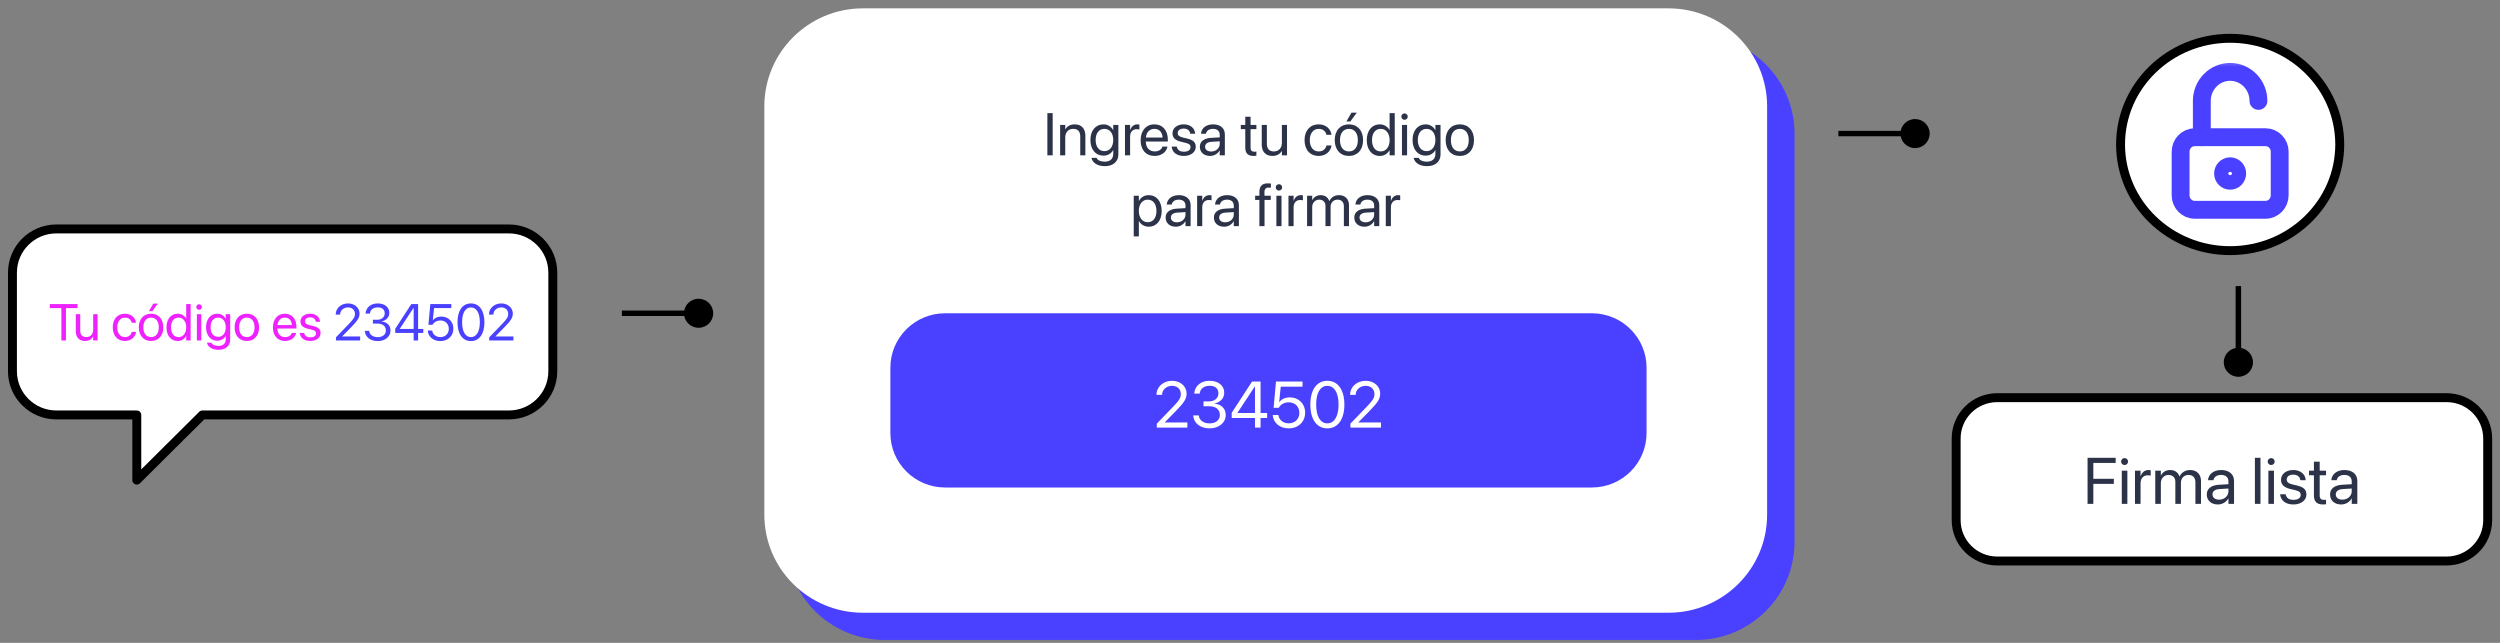<svg width="280" height="72" viewBox="0 0 280 72" fill="none" xmlns="http://www.w3.org/2000/svg">
<rect x="0" y="0" width="280" height="72" fill="#808080" stroke="none"/>
<path d="M189.939 3.983H99.109C93.007 3.983 88.061 8.898 88.061 14.96V60.698C88.061 66.761 93.007 71.675 99.109 71.675H189.939C196.04 71.675 200.986 66.761 200.986 60.698V14.96C200.986 8.898 196.04 3.983 189.939 3.983Z" fill="#4A40FF"/>
<path d="M262.051 16.18C262.051 22.741 256.562 28.072 249.776 28.072C242.99 28.072 237.502 22.741 237.502 16.18C237.502 9.62 242.99 4.289 249.776 4.289C256.562 4.289 262.051 9.62 262.051 16.18Z" fill="white" stroke="black"/>
<path d="M186.87 0.935H96.653C90.552 0.935 85.606 5.849 85.606 11.912V57.649C85.606 63.712 90.552 68.626 96.653 68.626H186.87C192.971 68.626 197.917 63.712 197.917 57.649V11.912C197.917 5.849 192.971 0.935 186.87 0.935Z" fill="white"/>
<path d="M178.278 35.085H105.859C102.47 35.085 99.722 37.816 99.722 41.184V48.502C99.722 51.87 102.47 54.6 105.859 54.6H178.278C181.668 54.6 184.415 51.87 184.415 48.502V41.184C184.415 37.816 181.668 35.085 178.278 35.085Z" fill="#4A40FF"/>
<path d="M274.018 44.538H223.693C221.151 44.538 219.09 46.585 219.09 49.111V58.259C219.09 60.785 221.151 62.833 223.693 62.833H274.018C276.56 62.833 278.621 60.785 278.621 58.259V49.111C278.621 46.585 276.56 44.538 274.018 44.538Z" fill="white" stroke="black"/>
<path d="M233.807 56.43H234.453V54.196H236.751V53.624H234.453V51.852H236.956V51.273H233.807V56.43ZM237.952 52.084C238.172 52.084 238.344 51.91 238.344 51.695C238.344 51.477 238.172 51.306 237.952 51.306C237.737 51.306 237.561 51.477 237.561 51.695C237.561 51.91 237.737 52.084 237.952 52.084ZM237.64 56.43H238.265V52.713H237.64V56.43ZM239.118 56.43H239.743V54.135C239.743 53.571 240.06 53.235 240.545 53.235C240.696 53.235 240.829 53.253 240.88 53.271V52.667C240.829 52.66 240.736 52.642 240.628 52.642C240.207 52.642 239.884 52.913 239.758 53.343H239.743V52.713H239.118V56.43ZM241.39 56.43H242.016V54.1C242.016 53.582 242.375 53.192 242.872 53.192C243.336 53.192 243.638 53.489 243.638 53.939V56.43H244.264V54.068C244.264 53.56 244.612 53.192 245.109 53.192C245.601 53.192 245.885 53.496 245.885 54.007V56.43H246.511V53.864C246.511 53.124 246.033 52.642 245.292 52.642C244.767 52.642 244.328 52.91 244.12 53.357H244.105C243.943 52.903 243.566 52.642 243.055 52.642C242.574 52.642 242.199 52.888 242.03 53.257H242.016V52.713H241.39V56.43ZM248.403 56.501C248.902 56.501 249.352 56.233 249.571 55.826H249.585V56.43H250.211V53.86C250.211 53.117 249.658 52.642 248.773 52.642C247.892 52.642 247.356 53.135 247.302 53.746L247.299 53.785H247.903L247.91 53.753C247.982 53.421 248.284 53.192 248.766 53.192C249.287 53.192 249.585 53.468 249.585 53.921V54.232L248.514 54.293C247.655 54.343 247.158 54.74 247.158 55.372V55.379C247.158 56.054 247.658 56.501 248.403 56.501ZM247.798 55.379V55.372C247.798 55.025 248.086 54.804 248.586 54.775L249.585 54.715V55.018C249.585 55.557 249.132 55.961 248.543 55.961C248.093 55.961 247.798 55.736 247.798 55.379ZM252.549 56.43H253.174V51.273H252.549V56.43ZM254.372 52.084C254.591 52.084 254.764 51.91 254.764 51.695C254.764 51.477 254.591 51.306 254.372 51.306C254.156 51.306 253.98 51.477 253.98 51.695C253.98 51.91 254.156 52.084 254.372 52.084ZM254.059 56.43H254.685V52.713H254.059V56.43ZM256.864 56.501C257.698 56.501 258.317 56.044 258.317 55.394V55.39C258.317 54.861 258.044 54.564 257.288 54.382L256.695 54.239C256.282 54.139 256.112 53.964 256.112 53.71V53.707C256.112 53.378 256.393 53.16 256.846 53.16C257.31 53.16 257.587 53.399 257.637 53.76L257.64 53.785H258.238L258.234 53.739C258.187 53.117 257.666 52.642 256.846 52.642C256.037 52.642 255.472 53.096 255.472 53.735V53.739C255.472 54.275 255.814 54.6 256.519 54.768L257.112 54.911C257.537 55.015 257.677 55.165 257.677 55.432V55.436C257.677 55.772 257.375 55.983 256.868 55.983C256.357 55.983 256.08 55.765 256.004 55.394L255.997 55.358H255.371L255.375 55.39C255.451 56.055 255.983 56.501 256.864 56.501ZM260.183 56.501C260.305 56.501 260.438 56.487 260.518 56.476V55.972C260.464 55.976 260.392 55.986 260.316 55.986C259.982 55.986 259.806 55.876 259.806 55.479V53.228H260.518V52.713H259.806V51.709H259.158V52.713H258.611V53.228H259.158V55.483C259.158 56.194 259.496 56.501 260.183 56.501ZM262.211 56.501C262.711 56.501 263.161 56.233 263.38 55.826H263.394V56.43H264.02V53.86C264.02 53.117 263.466 52.642 262.581 52.642C261.701 52.642 261.165 53.135 261.111 53.746L261.107 53.785H261.711L261.719 53.753C261.79 53.421 262.092 53.192 262.575 53.192C263.096 53.192 263.394 53.468 263.394 53.921V54.232L262.322 54.293C261.463 54.343 260.967 54.74 260.967 55.372V55.379C260.967 56.054 261.467 56.501 262.211 56.501ZM261.607 55.379V55.372C261.607 55.025 261.895 54.804 262.395 54.775L263.394 54.715V55.018C263.394 55.557 262.941 55.961 262.351 55.961C261.902 55.961 261.607 55.736 261.607 55.379Z" fill="#2C3348"/>
<path d="M117.306 17.4H117.9V12.674H117.306V17.4ZM118.734 17.4H119.307V15.395C119.307 14.815 119.66 14.432 120.2 14.432C120.728 14.432 120.988 14.737 120.988 15.29V17.4H121.562V15.189C121.562 14.413 121.127 13.928 120.375 13.928C119.854 13.928 119.504 14.16 119.32 14.478H119.307V13.993H118.734V17.4ZM123.744 18.611C124.673 18.611 125.257 18.094 125.257 17.305V13.993H124.683V14.569H124.67C124.459 14.19 124.077 13.928 123.592 13.928C122.722 13.928 122.125 14.616 122.125 15.673V15.677C122.125 16.741 122.715 17.433 123.579 17.433C124.07 17.433 124.466 17.19 124.67 16.814H124.683V17.249C124.683 17.777 124.341 18.107 123.737 18.107C123.269 18.107 122.943 17.956 122.834 17.711L122.821 17.681H122.244L122.25 17.711C122.363 18.215 122.897 18.611 123.744 18.611ZM123.704 16.928C123.094 16.928 122.712 16.45 122.712 15.677V15.673C122.712 14.917 123.094 14.432 123.704 14.432C124.284 14.432 124.683 14.923 124.683 15.673V15.677C124.683 16.434 124.288 16.928 123.704 16.928ZM125.998 17.4H126.572V15.297C126.572 14.779 126.862 14.471 127.307 14.471C127.445 14.471 127.568 14.488 127.614 14.504V13.95C127.568 13.944 127.482 13.928 127.383 13.928C126.997 13.928 126.7 14.177 126.585 14.569H126.572V13.993H125.998V17.4ZM129.328 17.465C130.076 17.465 130.637 17.02 130.748 16.456L130.755 16.423H130.191L130.181 16.453C130.083 16.745 129.776 16.961 129.341 16.961C128.731 16.961 128.342 16.552 128.329 15.85H130.798V15.641C130.798 14.619 130.228 13.928 129.291 13.928C128.356 13.928 127.749 14.652 127.749 15.706V15.71C127.749 16.781 128.342 17.465 129.328 17.465ZM129.288 14.432C129.789 14.432 130.159 14.743 130.214 15.405H128.339C128.402 14.77 128.791 14.432 129.288 14.432ZM132.594 17.465C133.359 17.465 133.926 17.046 133.926 16.45V16.447C133.926 15.962 133.676 15.69 132.984 15.523L132.44 15.392C132.061 15.3 131.905 15.14 131.905 14.907V14.904C131.905 14.602 132.162 14.402 132.578 14.402C133.003 14.402 133.257 14.622 133.303 14.953L133.306 14.976H133.854L133.85 14.934C133.808 14.363 133.33 13.928 132.578 13.928C131.837 13.928 131.319 14.344 131.319 14.93V14.934C131.319 15.425 131.632 15.723 132.278 15.876L132.822 16.008C133.211 16.103 133.34 16.241 133.34 16.486V16.489C133.34 16.797 133.063 16.991 132.598 16.991C132.13 16.991 131.876 16.791 131.806 16.45L131.8 16.417H131.227L131.23 16.447C131.299 17.056 131.787 17.465 132.594 17.465ZM135.525 17.465C135.983 17.465 136.395 17.22 136.596 16.846H136.609V17.4H137.183V15.045C137.183 14.363 136.675 13.928 135.864 13.928C135.057 13.928 134.566 14.38 134.516 14.94L134.513 14.976H135.067L135.073 14.946C135.139 14.642 135.416 14.432 135.858 14.432C136.336 14.432 136.609 14.684 136.609 15.1V15.386L135.627 15.441C134.839 15.487 134.384 15.85 134.384 16.43V16.437C134.384 17.056 134.843 17.465 135.525 17.465ZM134.971 16.437V16.43C134.971 16.112 135.235 15.909 135.693 15.883L136.609 15.828V16.106C136.609 16.6 136.194 16.97 135.653 16.97C135.241 16.97 134.971 16.764 134.971 16.437ZM140.41 17.465C140.522 17.465 140.644 17.452 140.716 17.442V16.98C140.667 16.984 140.601 16.994 140.532 16.994C140.225 16.994 140.064 16.892 140.064 16.528V14.465H140.716V13.993H140.064V13.073H139.471V13.993H138.97V14.465H139.471V16.532C139.471 17.184 139.781 17.465 140.41 17.465ZM142.503 17.465C143.024 17.465 143.373 17.233 143.558 16.915H143.571V17.4H144.145V13.993H143.571V15.998C143.571 16.578 143.219 16.961 142.678 16.961C142.151 16.961 141.89 16.656 141.89 16.103V13.993H141.317V16.204C141.317 16.98 141.752 17.465 142.503 17.465ZM147.698 17.465C148.473 17.465 149.037 16.964 149.129 16.316L149.132 16.293H148.568L148.562 16.319C148.466 16.699 148.166 16.961 147.698 16.961C147.105 16.961 146.697 16.492 146.697 15.7V15.697C146.697 14.923 147.095 14.432 147.692 14.432C148.196 14.432 148.473 14.734 148.559 15.075L148.565 15.1H149.126L149.123 15.075C149.05 14.491 148.546 13.928 147.692 13.928C146.739 13.928 146.109 14.616 146.109 15.69V15.693C146.109 16.777 146.726 17.465 147.698 17.465ZM151.239 13.604L151.96 12.621H151.361L150.797 13.604H151.239ZM151.08 17.465C152.027 17.465 152.666 16.784 152.666 15.697V15.69C152.666 14.602 152.023 13.928 151.077 13.928C150.131 13.928 149.491 14.605 149.491 15.69V15.697C149.491 16.781 150.128 17.465 151.08 17.465ZM151.083 16.961C150.477 16.961 150.078 16.499 150.078 15.697V15.69C150.078 14.894 150.481 14.432 151.077 14.432C151.684 14.432 152.079 14.891 152.079 15.69V15.697C152.079 16.496 151.687 16.961 151.083 16.961ZM154.535 17.465C155.026 17.465 155.408 17.22 155.622 16.823H155.636V17.4H156.21V12.674H155.636V14.563H155.622C155.408 14.17 155.009 13.928 154.525 13.928C153.665 13.928 153.078 14.619 153.078 15.693V15.697C153.078 16.771 153.658 17.465 154.535 17.465ZM154.647 16.961C154.04 16.961 153.665 16.48 153.665 15.697V15.693C153.665 14.917 154.04 14.432 154.647 14.432C155.224 14.432 155.639 14.934 155.639 15.693V15.697C155.639 16.459 155.227 16.961 154.647 16.961ZM157.307 13.417C157.508 13.417 157.667 13.257 157.667 13.06C157.667 12.86 157.508 12.703 157.307 12.703C157.109 12.703 156.948 12.86 156.948 13.06C156.948 13.257 157.109 13.417 157.307 13.417ZM157.02 17.4H157.594V13.993H157.02V17.4ZM159.826 18.611C160.755 18.611 161.339 18.094 161.339 17.305V13.993H160.765V14.569H160.752C160.541 14.19 160.158 13.928 159.674 13.928C158.804 13.928 158.207 14.616 158.207 15.673V15.677C158.207 16.741 158.797 17.433 159.661 17.433C160.152 17.433 160.548 17.19 160.752 16.814H160.765V17.249C160.765 17.777 160.422 18.107 159.819 18.107C159.351 18.107 159.024 17.956 158.916 17.711L158.903 17.681H158.326L158.332 17.711C158.444 18.215 158.978 18.611 159.826 18.611ZM159.786 16.928C159.176 16.928 158.794 16.45 158.794 15.677V15.673C158.794 14.917 159.176 14.432 159.786 14.432C160.366 14.432 160.765 14.923 160.765 15.673V15.677C160.765 16.434 160.37 16.928 159.786 16.928ZM163.501 17.465C164.447 17.465 165.087 16.784 165.087 15.697V15.69C165.087 14.602 164.443 13.928 163.498 13.928C162.551 13.928 161.912 14.605 161.912 15.69V15.697C161.912 16.781 162.548 17.465 163.501 17.465ZM163.504 16.961C162.897 16.961 162.499 16.499 162.499 15.697V15.69C162.499 14.894 162.901 14.432 163.498 14.432C164.104 14.432 164.5 14.891 164.5 15.69V15.697C164.5 16.496 164.108 16.961 163.504 16.961ZM126.978 26.474H127.551V24.757H127.564C127.779 25.151 128.178 25.393 128.662 25.393C129.522 25.393 130.109 24.702 130.109 23.627V23.624C130.109 22.55 129.529 21.856 128.652 21.856C128.161 21.856 127.779 22.101 127.564 22.497H127.551V21.921H126.978V26.474ZM128.54 24.889C127.963 24.889 127.548 24.387 127.548 23.627V23.624C127.548 22.861 127.96 22.36 128.54 22.36C129.147 22.36 129.522 22.841 129.522 23.624V23.627C129.522 24.404 129.147 24.889 128.54 24.889ZM131.691 25.393C132.15 25.393 132.561 25.148 132.763 24.774H132.776V25.328H133.349V22.973C133.349 22.291 132.842 21.856 132.031 21.856C131.223 21.856 130.732 22.308 130.683 22.868L130.679 22.904H131.233L131.239 22.874C131.306 22.57 131.582 22.36 132.024 22.36C132.502 22.36 132.776 22.612 132.776 23.028V23.313L131.794 23.369C131.006 23.415 130.551 23.778 130.551 24.358V24.365C130.551 24.984 131.009 25.393 131.691 25.393ZM131.138 24.365V24.358C131.138 24.04 131.401 23.837 131.859 23.811L132.776 23.756V24.034C132.776 24.528 132.361 24.898 131.82 24.898C131.408 24.898 131.138 24.692 131.138 24.365ZM134.078 25.328H134.652V23.225C134.652 22.707 134.941 22.399 135.386 22.399C135.525 22.399 135.647 22.416 135.693 22.432V21.878C135.647 21.872 135.561 21.856 135.462 21.856C135.076 21.856 134.78 22.105 134.665 22.497H134.652V21.921H134.078V25.328ZM137.097 25.393C137.555 25.393 137.968 25.148 138.169 24.774H138.182V25.328H138.756V22.973C138.756 22.291 138.247 21.856 137.437 21.856C136.629 21.856 136.138 22.308 136.088 22.868L136.085 22.904H136.639L136.646 22.874C136.711 22.57 136.989 22.36 137.43 22.36C137.908 22.36 138.182 22.612 138.182 23.028V23.313L137.199 23.369C136.412 23.415 135.957 23.778 135.957 24.358V24.365C135.957 24.984 136.415 25.393 137.097 25.393ZM136.544 24.365V24.358C136.544 24.04 136.807 23.837 137.266 23.811L138.182 23.756V24.034C138.182 24.528 137.766 24.898 137.226 24.898C136.814 24.898 136.544 24.692 136.544 24.365ZM141.053 25.328H141.627V22.393H142.325V21.921H141.62V21.505C141.62 21.168 141.778 21.008 142.094 21.008C142.184 21.008 142.273 21.011 142.342 21.02V20.559C142.256 20.545 142.121 20.535 141.992 20.535C141.36 20.535 141.053 20.847 141.053 21.502V21.921H140.575V22.393H141.053V25.328ZM143.242 21.345C143.443 21.345 143.601 21.184 143.601 20.987C143.601 20.788 143.443 20.631 143.242 20.631C143.044 20.631 142.882 20.788 142.882 20.987C142.882 21.184 143.044 21.345 143.242 21.345ZM142.955 25.328H143.529V21.921H142.955V25.328ZM144.31 25.328H144.883V23.225C144.883 22.707 145.173 22.399 145.618 22.399C145.757 22.399 145.878 22.416 145.925 22.432V21.878C145.878 21.872 145.793 21.856 145.694 21.856C145.308 21.856 145.012 22.105 144.896 22.497H144.883V21.921H144.31V25.328ZM146.393 25.328H146.967V23.192C146.967 22.717 147.296 22.36 147.751 22.36C148.176 22.36 148.453 22.632 148.453 23.044V25.328H149.027V23.163C149.027 22.697 149.347 22.36 149.801 22.36C150.253 22.36 150.513 22.638 150.513 23.107V25.328H151.087V22.976C151.087 22.298 150.648 21.856 149.969 21.856C149.488 21.856 149.086 22.101 148.895 22.511H148.882C148.733 22.095 148.387 21.856 147.919 21.856C147.477 21.856 147.135 22.081 146.979 22.419H146.967V21.921H146.393V25.328ZM152.821 25.393C153.279 25.393 153.691 25.148 153.892 24.774H153.905V25.328H154.479V22.973C154.479 22.291 153.972 21.856 153.16 21.856C152.353 21.856 151.862 22.308 151.812 22.868L151.809 22.904H152.362L152.369 22.874C152.435 22.57 152.712 22.36 153.153 22.36C153.632 22.36 153.905 22.612 153.905 23.028V23.313L152.923 23.369C152.135 23.415 151.681 23.778 151.681 24.358V24.365C151.681 24.984 152.138 25.393 152.821 25.393ZM152.267 24.365V24.358C152.267 24.04 152.531 23.837 152.989 23.811L153.905 23.756V24.034C153.905 24.528 153.49 24.898 152.949 24.898C152.537 24.898 152.267 24.692 152.267 24.365ZM155.208 25.328H155.781V23.225C155.781 22.707 156.071 22.399 156.516 22.399C156.655 22.399 156.776 22.416 156.823 22.432V21.878C156.776 21.872 156.691 21.856 156.592 21.856C156.206 21.856 155.91 22.105 155.794 22.497H155.781V21.921H155.208V25.328Z" fill="#2C3348"/>
<path d="M129.562 47.892H132.985V47.319H130.45V47.306L131.683 46.048C132.637 45.08 132.899 44.654 132.899 44.09V44.083C132.899 43.275 132.212 42.649 131.273 42.649C130.306 42.649 129.529 43.31 129.529 44.204V44.225H130.155V44.208C130.155 43.654 130.637 43.211 131.285 43.211C131.849 43.211 132.248 43.589 132.252 44.115V44.121C132.252 44.55 132.09 44.83 131.389 45.555L129.562 47.448V47.892ZM135.481 47.978C136.52 47.978 137.282 47.342 137.282 46.48V46.473C137.282 45.741 136.768 45.272 136.013 45.208V45.194C136.661 45.058 137.114 44.622 137.114 43.986V43.979C137.114 43.196 136.462 42.649 135.474 42.649C134.503 42.649 133.834 43.211 133.751 44.05L133.747 44.086H134.37L134.373 44.05C134.427 43.529 134.863 43.207 135.474 43.207C136.107 43.207 136.462 43.518 136.462 44.057V44.065C136.462 44.579 136.031 44.958 135.412 44.958H134.791V45.501H135.441C136.168 45.501 136.624 45.855 136.624 46.487V46.494C136.624 47.041 136.161 47.42 135.481 47.42C134.791 47.42 134.323 47.069 134.269 46.562L134.265 46.527H133.643L133.647 46.569C133.715 47.384 134.41 47.978 135.481 47.978ZM140.558 47.892H141.184V46.819H141.918V46.255H141.184V42.735H140.228L137.951 46.237V46.819H140.558V47.892ZM138.591 46.255V46.241L140.537 43.285H140.558V46.255H138.591ZM144.327 47.978C145.406 47.978 146.172 47.255 146.175 46.223V46.216C146.175 45.226 145.457 44.508 144.46 44.508C143.957 44.508 143.525 44.694 143.281 45.04H143.266L143.442 43.307H145.881V42.735H142.91L142.644 45.676H143.216C143.284 45.558 143.367 45.458 143.461 45.372C143.691 45.165 143.993 45.061 144.345 45.061C145.032 45.061 145.525 45.547 145.528 46.227V46.233C145.528 46.927 145.039 47.413 144.334 47.413C143.712 47.413 143.252 47.023 143.187 46.512L143.183 46.483H142.547L142.551 46.523C142.626 47.363 143.334 47.978 144.327 47.978ZM148.66 47.978C149.854 47.978 150.57 46.952 150.57 45.315V45.308C150.57 43.672 149.854 42.649 148.66 42.649C147.466 42.649 146.758 43.672 146.758 45.308V45.315C146.758 46.952 147.466 47.978 148.66 47.978ZM148.66 47.416C147.869 47.416 147.409 46.608 147.409 45.315V45.308C147.409 44.015 147.869 43.214 148.66 43.214C149.451 43.214 149.919 44.015 149.919 45.308V45.315C149.919 46.608 149.451 47.416 148.66 47.416ZM151.246 47.892H154.669V47.319H152.134V47.306L153.367 46.048C154.32 45.08 154.583 44.654 154.583 44.09V44.083C154.583 43.275 153.896 42.649 152.957 42.649C151.99 42.649 151.213 43.31 151.213 44.204V44.225H151.839V44.208C151.839 43.654 152.321 43.211 152.968 43.211C153.533 43.211 153.932 43.589 153.936 44.115V44.121C153.936 44.55 153.774 44.83 153.073 45.555L151.246 47.448V47.892Z" fill="white"/>
<mask id="mask0_2413_2808" style="mask-type:luminance" maskUnits="userSpaceOnUse" x="240" y="6" width="20" height="20">
<path d="M259.289 6.423H240.264V25.938H259.289V6.423Z" fill="white"/>
</mask>
<g mask="url(#mask0_2413_2808)">
<path d="M253.739 15.367H245.812C244.937 15.367 244.227 16.095 244.227 16.994V21.872C244.227 22.77 244.937 23.498 245.812 23.498H253.739C254.615 23.498 255.324 22.77 255.324 21.872V16.994C255.324 16.095 254.615 15.367 253.739 15.367Z" stroke="#4A40FF" stroke-width="2" stroke-linecap="round" stroke-linejoin="round"/>
<path d="M249.776 20.246C250.213 20.246 250.568 19.882 250.568 19.433C250.568 18.984 250.213 18.62 249.776 18.62C249.338 18.62 248.983 18.984 248.983 19.433C248.983 19.882 249.338 20.246 249.776 20.246Z" stroke="#4A40FF" stroke-width="2" stroke-linecap="round" stroke-linejoin="round"/>
<path d="M246.604 15.367V11.302C246.604 10.439 246.938 9.612 247.533 9.002C248.128 8.392 248.934 8.049 249.776 8.049C250.616 8.049 251.423 8.392 252.017 9.002C252.612 9.612 252.946 10.439 252.946 11.302" stroke="#4A40FF" stroke-width="2" stroke-linecap="round" stroke-linejoin="round"/>
</g>
<path d="M249.06 40.574C249.06 41.472 249.793 42.2 250.697 42.2C251.601 42.2 252.334 41.472 252.334 40.574C252.334 39.675 251.601 38.947 250.697 38.947C249.793 38.947 249.06 39.675 249.06 40.574ZM250.39 32.036V40.574H251.004V32.036H250.39Z" fill="black"/>
<path d="M214.488 16.587C215.392 16.587 216.124 15.859 216.124 14.96C216.124 14.062 215.392 13.334 214.488 13.334C213.584 13.334 212.851 14.062 212.851 14.96C212.851 15.859 213.584 16.587 214.488 16.587ZM205.896 15.265H214.488V14.655H205.896V15.265Z" fill="black"/>
<path d="M78.242 36.712C79.146 36.712 79.879 35.984 79.879 35.085C79.879 34.187 79.146 33.459 78.242 33.459C77.338 33.459 76.605 34.187 76.605 35.085C76.605 35.984 77.338 36.712 78.242 36.712ZM69.65 35.39H78.242V34.781H69.65V35.39Z" fill="black"/>
<path d="M6.319 25.64H56.99C59.709 25.64 61.914 27.83 61.914 30.532V41.581C61.914 44.283 59.709 46.474 56.99 46.474H22.667L15.321 53.773V46.474H6.319C3.6 46.474 1.395 44.283 1.395 41.581V30.532C1.395 27.83 3.6 25.64 6.319 25.64Z" fill="white" stroke="black" stroke-miterlimit="10" stroke-linecap="round" stroke-linejoin="round"/>
<path d="M6.874 38.134H7.387V34.511H8.682V34.052H5.579V34.511H6.874V38.134ZM9.513 38.191C9.963 38.191 10.265 37.99 10.425 37.715H10.436V38.134H10.931V35.192H10.436V36.924C10.436 37.424 10.131 37.755 9.664 37.755C9.209 37.755 8.984 37.492 8.984 37.014V35.192H8.489V37.102C8.489 37.772 8.864 38.191 9.513 38.191ZM14 38.191C14.669 38.191 15.156 37.758 15.236 37.198L15.239 37.178H14.752L14.746 37.2C14.663 37.529 14.404 37.755 14 37.755C13.488 37.755 13.135 37.351 13.135 36.666V36.663C13.135 35.995 13.479 35.571 13.994 35.571C14.43 35.571 14.669 35.831 14.743 36.126L14.749 36.149H15.233L15.23 36.126C15.167 35.622 14.732 35.136 13.994 35.136C13.172 35.136 12.628 35.73 12.628 36.658V36.66C12.628 37.597 13.16 38.191 14 38.191ZM17.058 34.856L17.681 34.007H17.163L16.676 34.856H17.058ZM16.921 38.191C17.738 38.191 18.29 37.602 18.29 36.663V36.658C18.29 35.719 17.735 35.136 16.918 35.136C16.101 35.136 15.549 35.721 15.549 36.658V36.663C15.549 37.599 16.098 38.191 16.921 38.191ZM16.924 37.755C16.4 37.755 16.055 37.356 16.055 36.663V36.658C16.055 35.97 16.403 35.571 16.918 35.571C17.442 35.571 17.784 35.968 17.784 36.658V36.663C17.784 37.354 17.445 37.755 16.924 37.755ZM19.904 38.191C20.329 38.191 20.659 37.979 20.844 37.637H20.855V38.134H21.351V34.052H20.855V35.684H20.844C20.659 35.345 20.314 35.136 19.896 35.136C19.153 35.136 18.646 35.733 18.646 36.66V36.663C18.646 37.591 19.147 38.191 19.904 38.191ZM20.001 37.755C19.477 37.755 19.153 37.34 19.153 36.663V36.66C19.153 35.99 19.477 35.571 20.001 35.571C20.499 35.571 20.858 36.004 20.858 36.66V36.663C20.858 37.322 20.502 37.755 20.001 37.755ZM22.299 34.694C22.472 34.694 22.609 34.556 22.609 34.386C22.609 34.214 22.472 34.078 22.299 34.078C22.128 34.078 21.988 34.214 21.988 34.386C21.988 34.556 22.128 34.694 22.299 34.694ZM22.051 38.134H22.546V35.192H22.051V38.134ZM24.474 39.181C25.276 39.181 25.78 38.734 25.78 38.052V35.192H25.285V35.69H25.274C25.091 35.362 24.761 35.136 24.343 35.136C23.591 35.136 23.076 35.73 23.076 36.643V36.646C23.076 37.566 23.585 38.162 24.331 38.162C24.755 38.162 25.097 37.953 25.274 37.628H25.285V38.004C25.285 38.459 24.989 38.745 24.468 38.745C24.064 38.745 23.782 38.615 23.688 38.403L23.677 38.377H23.178L23.184 38.403C23.281 38.839 23.742 39.181 24.474 39.181ZM24.439 37.727C23.913 37.727 23.582 37.314 23.582 36.646V36.643C23.582 35.99 23.913 35.571 24.439 35.571C24.94 35.571 25.285 35.995 25.285 36.643V36.646C25.285 37.3 24.943 37.727 24.439 37.727ZM27.648 38.191C28.465 38.191 29.017 37.602 29.017 36.663V36.658C29.017 35.719 28.462 35.136 27.645 35.136C26.828 35.136 26.276 35.721 26.276 36.658V36.663C26.276 37.599 26.825 38.191 27.648 38.191ZM27.651 37.755C27.127 37.755 26.782 37.356 26.782 36.663V36.658C26.782 35.97 27.13 35.571 27.645 35.571C28.169 35.571 28.51 35.968 28.51 36.658V36.663C28.51 37.354 28.172 37.755 27.651 37.755ZM31.933 38.191C32.579 38.191 33.062 37.806 33.159 37.319L33.165 37.291H32.678L32.67 37.316C32.584 37.568 32.32 37.755 31.944 37.755C31.417 37.755 31.081 37.402 31.07 36.796H33.202V36.615C33.202 35.733 32.709 35.136 31.901 35.136C31.092 35.136 30.569 35.761 30.569 36.672V36.674C30.569 37.599 31.081 38.191 31.933 38.191ZM31.898 35.571C32.331 35.571 32.65 35.84 32.698 36.411H31.078C31.132 35.863 31.468 35.571 31.898 35.571ZM34.754 38.191C35.414 38.191 35.904 37.829 35.904 37.314V37.311C35.904 36.893 35.687 36.658 35.089 36.513L34.62 36.4C34.292 36.321 34.158 36.182 34.158 35.981V35.978C34.158 35.719 34.381 35.546 34.739 35.546C35.107 35.546 35.326 35.735 35.366 36.021L35.369 36.041H35.841L35.838 36.004C35.801 35.512 35.388 35.136 34.739 35.136C34.099 35.136 33.651 35.495 33.651 36.001V36.004C33.651 36.428 33.922 36.686 34.48 36.819L34.95 36.932C35.286 37.014 35.397 37.133 35.397 37.345V37.347C35.397 37.613 35.158 37.781 34.756 37.781C34.352 37.781 34.133 37.608 34.073 37.314L34.068 37.285H33.572L33.575 37.311C33.635 37.837 34.056 38.191 34.754 38.191Z" fill="#EE21FF"/>
<path d="M37.626 38.134H40.336V37.682H38.329V37.67L39.306 36.674C40.06 35.908 40.268 35.571 40.268 35.124V35.119C40.268 34.48 39.724 33.984 38.981 33.984C38.215 33.984 37.6 34.508 37.6 35.215V35.232H38.095V35.218C38.095 34.78 38.477 34.428 38.99 34.428C39.436 34.428 39.752 34.728 39.755 35.144V35.15C39.755 35.489 39.627 35.71 39.072 36.284L37.626 37.784V38.134ZM42.312 38.202C43.135 38.202 43.738 37.699 43.738 37.017V37.011C43.738 36.432 43.331 36.061 42.733 36.01V35.999C43.246 35.891 43.604 35.546 43.604 35.042V35.037C43.604 34.417 43.089 33.984 42.306 33.984C41.538 33.984 41.008 34.428 40.942 35.093L40.939 35.122H41.432L41.435 35.093C41.478 34.68 41.822 34.426 42.306 34.426C42.807 34.426 43.089 34.672 43.089 35.099V35.105C43.089 35.512 42.747 35.812 42.258 35.812H41.765V36.242H42.28C42.855 36.242 43.217 36.522 43.217 37.023V37.028C43.217 37.461 42.85 37.761 42.312 37.761C41.765 37.761 41.395 37.484 41.352 37.082L41.349 37.054H40.857L40.86 37.088C40.914 37.732 41.464 38.202 42.312 38.202ZM46.331 38.134H46.827V37.285H47.408V36.838H46.827V34.052H46.069L44.267 36.824V37.285H46.331V38.134ZM44.775 36.838V36.827L46.314 34.488H46.331V36.838H44.775ZM49.315 38.202C50.169 38.202 50.775 37.631 50.779 36.813V36.807C50.779 36.024 50.209 35.455 49.42 35.455C49.022 35.455 48.68 35.602 48.487 35.877H48.475L48.614 34.505H50.545V34.052H48.194L47.983 36.38H48.435C48.489 36.287 48.555 36.208 48.629 36.14C48.811 35.976 49.05 35.894 49.33 35.894C49.873 35.894 50.263 36.279 50.266 36.816V36.822C50.266 37.371 49.879 37.755 49.321 37.755C48.828 37.755 48.464 37.447 48.413 37.042L48.41 37.02H47.906L47.909 37.051C47.968 37.715 48.529 38.202 49.315 38.202ZM52.745 38.202C53.691 38.202 54.257 37.39 54.257 36.095V36.089C54.257 34.794 53.691 33.984 52.745 33.984C51.8 33.984 51.239 34.794 51.239 36.089V36.095C51.239 37.39 51.8 38.202 52.745 38.202ZM52.745 37.758C52.119 37.758 51.755 37.119 51.755 36.095V36.089C51.755 35.065 52.119 34.431 52.745 34.431C53.372 34.431 53.742 35.065 53.742 36.089V36.095C53.742 37.119 53.372 37.758 52.745 37.758ZM54.792 38.134H57.502V37.682H55.495V37.67L56.472 36.674C57.226 35.908 57.434 35.571 57.434 35.124V35.119C57.434 34.48 56.891 33.984 56.147 33.984C55.381 33.984 54.767 34.508 54.767 35.215V35.232H55.262V35.218C55.262 34.78 55.643 34.428 56.156 34.428C56.603 34.428 56.919 34.728 56.922 35.144V35.15C56.922 35.489 56.794 35.71 56.239 36.284L54.792 37.784V38.134Z" fill="#4A40FF"/>
</svg>
